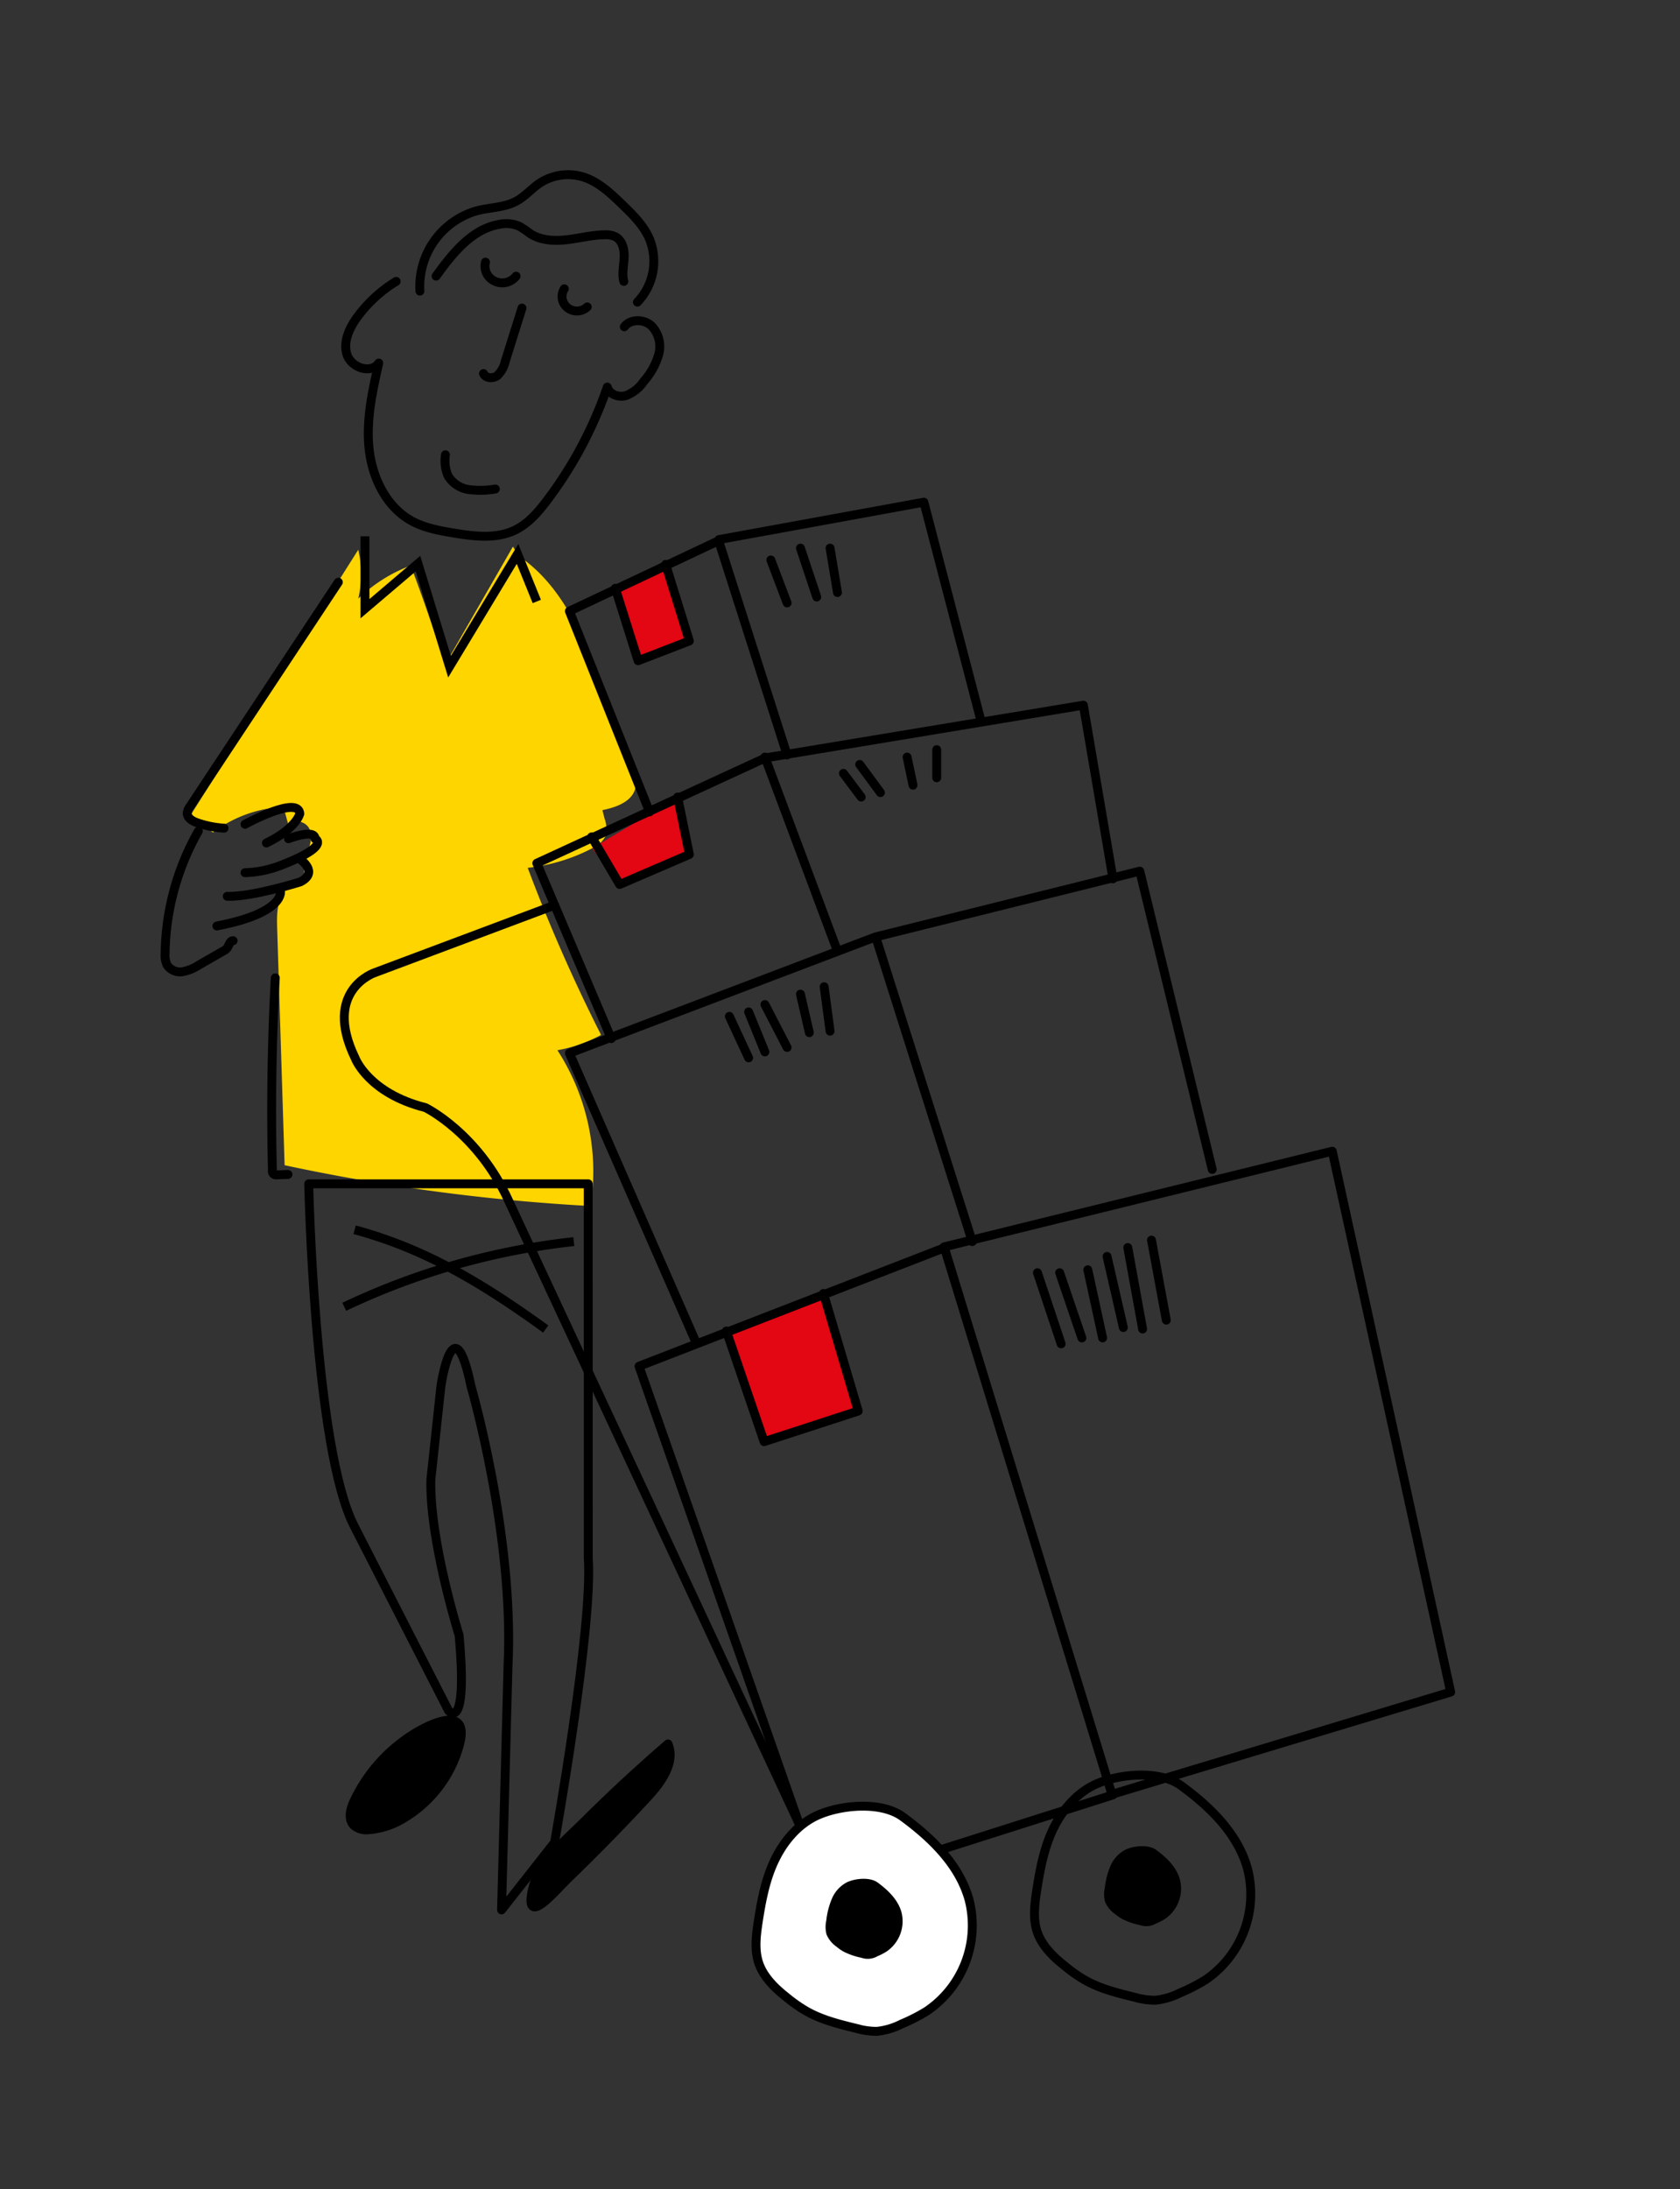 <svg id="Layer_1" data-name="Layer 1" xmlns="http://www.w3.org/2000/svg" viewBox="0 0 1134.24 1477.4"><rect x="0" y="0" width="1134.24" height="1477.4" fill="#333333" stroke="none"/><defs><style>.cls-1{fill:#ffd500;}.cls-2,.cls-3{fill:none;}.cls-2,.cls-3,.cls-4,.cls-6{stroke:#000;stroke-width:6px;}.cls-2,.cls-4{stroke-linecap:round;stroke-linejoin:round;}.cls-5{fill:#e30613;}.cls-6{fill:#fff;}</style></defs><title>couriers2</title><path id="Shape" class="cls-1" d="M400.74,449c-10.92-29.1-26.23-58.37-52.48-75.06C352,413.71,336.77,453,336.42,493.05a159.1,159.1,0,0,0,9.4,54.48c17.6.6,77.06,7.22,83.07-15.37,3.1-11.79-8.13-27.38-12.12-38C411.11,479.26,406.37,464,400.74,449Z"/><path class="cls-1" d="M346.29,368.89l-45.86,79.75q-10.67-33.83-23.13-67A103.85,103.85,0,0,0,241.87,404a73.1,73.1,0,0,0,0-33L128.42,550.52l15.34,11.28a85.13,85.13,0,0,1,47.64-17.22L195,557.84c1.89-5.74,11.47-4,13.93,1.64s0,11.91-1.86,17.67-3.39,12.6.28,17.45c-7.25-1.58-14.53,3.91-17.57,10.68s-2.86,14.35-2.63,21.9q2.52,79.61,5,159.16a1329,1329,0,0,0,206.64,27.55,151.11,151.11,0,0,0-22.45-105.15,97.78,97.78,0,0,0,29.47-10.33,1114.34,1114.34,0,0,1-49.53-112.76,122.42,122.42,0,0,0,43.45-13.14,17.81,17.81,0,0,0,9.06-8.24,19.08,19.08,0,0,0-.52-11.48C391.75,488.48,382.27,424.94,346.29,368.89Z"/><path class="cls-2" d="M133.91,560.89a171.55,171.55,0,0,0-22.43,82.66,15,15,0,0,0,1.44,7.88,10.55,10.55,0,0,0,10.49,4.29,30.83,30.83,0,0,0,11-4.55l16.38-9.38a7.61,7.61,0,0,0,2.41-1.81c1.46-1.82,1.86-5.15,4.18-5.15"/><path class="cls-3" d="M239.42,829.89a301.17,301.17,0,0,1,38.91,13.47c32.22,13.71,61.78,33,90.09,53.53"/><path class="cls-3" d="M232.42,881.89a483.59,483.59,0,0,1,155-44"/><polyline class="cls-3" points="246.42 361.89 246.42 410.78 282.18 380.36 303.49 449.89 349.41 373.83 362.42 405.89"/><path class="cls-2" d="M267.48,189.89a91.62,91.62,0,0,0-26,23.75c-5.5,7.4-10,16.85-7.22,25.64s16.25,13.43,21.46,5.74c-4.33,19-8.6,38.45-6.53,57.83s11.46,39,28.4,48.5c8.59,4.82,18.68,6.69,28.48,8.32,13.87,2.3,28.66,4.23,41.41-1.83,9.11-4.34,15.93-12.26,22-20.33A273.91,273.91,0,0,0,410,261.21c1.34,5,7.7,7.18,12.63,5.75a25.81,25.81,0,0,0,12-9.59,47.24,47.24,0,0,0,10.06-18.06,20.13,20.13,0,0,0-4.73-19.3c-5.07-4.77-14.33-5-18.45.52"/><path class="cls-2" d="M300.74,306.89a26,26,0,0,0,1.74,14.21,19.65,19.65,0,0,0,14.25,9.32,59.62,59.62,0,0,0,17.69-.42"/><path class="cls-2" d="M327.77,176.89a11.15,11.15,0,0,0,6.31,12.9,11.91,11.91,0,0,0,14.34-3.41"/><path class="cls-2" d="M381,194.89a9.64,9.64,0,0,0,2.2,12.82,10.18,10.18,0,0,0,13.27-.59"/><path class="cls-2" d="M283.51,196.47a53.1,53.1,0,0,1,38.56-54.27c9-2.28,18.79-2.13,26.91-6.66,5.56-3.09,9.81-8.11,15.06-11.72a34.89,34.89,0,0,1,29.26-4.53c10.5,3.15,18.82,11,26.71,18.64,6.94,6.7,14,13.59,18.07,22.39a39.89,39.89,0,0,1-7.74,43.57"/><path class="cls-2" d="M294.42,186.35c11.09-15.32,24.12-31.89,43-35a22,22,0,0,1,13.4,1.46,85.75,85.75,0,0,1,7.36,5c7.19,4.57,16.3,4.94,24.78,3.94s16.79-3.23,25.32-3.31a14.63,14.63,0,0,1,7.11,1.29c4.81,2.48,6.27,8.57,6,14.08s-1.58,10.89-.23,16.09"/><path class="cls-2" d="M397.14,798.89H208.42s3.82,178.84,30.65,230.89l63.75,124.63s13.19,16.25,7.13-50.93c0,0-20.11-64-19.05-105.14l6.78-62.88s8.39-57.42,20.31,0c0,0,29.3,100.81,25,188.6l-4.37,164.83,35.79-45.51s26-145.24,22.76-191.84Z"/><path class="cls-4" d="M238.94,1215.61c-2.44,5.26-4.16,12.19,0,16.29a12.89,12.89,0,0,0,9.83,2.89,53,53,0,0,0,24.31-8.06,82.86,82.86,0,0,0,37.07-49.1c7.83-28.88-22.51-13.37-34.4-5.14A107.08,107.08,0,0,0,238.94,1215.61Z"/><path class="cls-4" d="M451,1176.89c5.2,12.47-4.46,25.81-13.64,35.76q-26.38,28.5-54.32,55.45c-7.38,7.09-28.88,33.12-23.82,8.26,4-19.5,21.28-33.26,34.6-46.48Q421.34,1202.44,451,1176.89Z"/><path class="cls-2" d="M185.86,659.89q-3.54,65-1.94,130.09a2.43,2.43,0,0,0,.67,2.2,2.51,2.51,0,0,0,2.23.66l7.6-.26"/><path class="cls-2" d="M520.42,377.89l11,29"/><path class="cls-2" d="M560.42,369.89l5,30"/><path class="cls-2" d="M540.42,369.89l11,33"/><polygon class="cls-5" points="555.96 872.89 490.42 898.23 515.88 972.89 579.42 952.23 555.96 872.89"/><polygon class="cls-5" points="457.5 537.89 399.72 572.5 418.34 596.89 465.42 576.63 457.5 537.89"/><polygon class="cls-5" points="449.4 380.89 415.42 397.02 434.5 445.89 465.42 432.54 449.4 380.89"/><polyline class="cls-2" points="469.91 905.89 384.42 710.74 591.07 632.28 769.53 587.89 818.42 789.17"/><path class="cls-2" d="M591.42,632.89l65,205"/><polyline class="cls-2" points="412.7 700.89 362.42 582.54 516.75 511.45 731.44 475.89 751.42 593.09"/><path class="cls-2" d="M516.42,510.89l49,131"/><polyline class="cls-2" points="438.55 547.89 384.42 412.42 485.19 364.89 531.42 509.48"/><polyline class="cls-2" points="485.42 364.13 623.75 338.89 662.42 486.89"/><polyline class="cls-2" points="399.42 564.77 418.34 596.89 465.42 576.63 457.5 537.89"/><polyline class="cls-2" points="415.42 397.02 430.81 445.89 465.42 432.54 449.4 380.89"/><path class="cls-2" d="M492.42,685.89l13,28"/><path class="cls-2" d="M505.42,682.89l11,27"/><path class="cls-2" d="M556.42,665.89l4,30"/><path class="cls-2" d="M516.42,677.89l15,29"/><path class="cls-2" d="M540.42,670.89l6,26"/><path class="cls-2" d="M569.42,521.89l12,16"/><path class="cls-2" d="M632.42,505.89v19"/><path class="cls-2" d="M612.42,510.89l4,19"/><path class="cls-2" d="M580.42,515.89l14,19"/><path class="cls-2" d="M374.43,610.89,253,656.4s-35.54,11.85-13.16,57.82c0,0,8.89,23.51,47.38,33.25,0,0,35.57,17.22,56.31,63.16l197.91,424.26"/><path class="cls-3" d="M739.46,1204.23c-13.12,6.1-22.86,18-28.93,31.1s-8.63,27.54-10.82,41.87c-1.26,8.63-2.3,17.81.44,26.19,3.19,9.72,11,17.26,19,23.56a97.13,97.13,0,0,0,13.08,9.16c10.44,6,22.26,8.89,33.91,11.74a49.67,49.67,0,0,0,13.86,2,47.79,47.79,0,0,0,16.8-5,120.32,120.32,0,0,0,16.88-8.63,69.68,69.68,0,0,0,28.47-75.51c-6.61-23.37-25.13-41.38-44.75-55.71C782.8,1194.36,755.22,1197,739.46,1204.23Z"/><path d="M760.05,1248.16a22.14,22.14,0,0,0-10.31,11,53.53,53.53,0,0,0-3.84,14.86,20.16,20.16,0,0,0,.14,9.3,19,19,0,0,0,6.76,8.36,34.28,34.28,0,0,0,4.68,3.25,46.45,46.45,0,0,0,12.07,4.18,13.15,13.15,0,0,0,10.92-1,47,47,0,0,0,6-3.08,24.74,24.74,0,0,0,10.08-26.87c-2.37-8.29-9-14.69-16-19.78C775.5,1244.64,765.68,1245.56,760.05,1248.16Z"/><polygon class="cls-2" points="637.42 841.44 750.7 1210.89 979.42 1141.89 899.48 776.89 637.42 841.44"/><polyline class="cls-2" points="638.07 841.89 431.42 921.99 554.61 1273.89 751.42 1211.28"/><polyline class="cls-2" points="490.42 898.23 515.88 972.89 579.42 952.23 555.96 872.89"/><path class="cls-2" d="M700.42,858.89l16,48"/><path class="cls-2" d="M777.42,836.89l10,54"/><path class="cls-2" d="M715.42,858.89l15,44"/><path class="cls-2" d="M761.42,841.89l10,55"/><path class="cls-2" d="M747.42,847.89l11,48"/><path class="cls-2" d="M734.42,856.89l10,46"/><path class="cls-6" d="M551.46,1225.24c-13.11,6.1-22.86,18-28.93,31.11s-8.63,27.53-10.82,41.86c-1.26,8.63-2.3,17.81.44,26.18,3.19,9.73,11,17.27,19,23.57a98,98,0,0,0,13.08,9.15c10.44,6,22.27,8.89,33.91,11.74a49.74,49.74,0,0,0,13.87,2,47.69,47.69,0,0,0,16.77-5,122.3,122.3,0,0,0,16.91-8.63,69.79,69.79,0,0,0,28.47-75.53c-6.61-23.36-25.17-41.37-44.75-55.7C594.81,1215.34,567.22,1218,551.46,1225.24Z"/><path d="M572,1270.15a22.06,22.06,0,0,0-10.3,11.06,52,52,0,0,0-3.84,14.86,20.16,20.16,0,0,0,.14,9.3,18.93,18.93,0,0,0,6.76,8.35,30.76,30.76,0,0,0,4.67,3.26,46.45,46.45,0,0,0,12.07,4.18,13.13,13.13,0,0,0,10.91-1,43.53,43.53,0,0,0,6-3.08,24.71,24.71,0,0,0,10.16-26.82c-2.37-8.29-9-14.69-15.93-19.78C587.48,1266.63,577.67,1267.56,572,1270.15Z"/><path class="cls-2" d="M228.42,392.89,128.31,544.21a8.58,8.58,0,0,0-1.89,4.55c0,3.37,3.64,5.43,6.85,6.52a68.46,68.46,0,0,0,18,3.61"/><path class="cls-2" d="M165.42,556.26s36-19.79,37-7.16c0,0-2.16,9.9-22.57,19.79"/><path class="cls-2" d="M194.76,566s17.94-6.91,17.94,0c0,0,11.2,4.8-23.47,18.13a73.12,73.12,0,0,1-23.81,4.8"/><path class="cls-2" d="M202.65,579.89s13,8.78,0,15.28c0,0-32.46,10.24-49.23,9.7"/><path class="cls-2" d="M189.32,600.89s4.26,14.94-42.9,24"/><path class="cls-2" d="M326.42,252.08c1.48,3.35,6.54,3.58,9.41,1.34a18.47,18.47,0,0,0,5.23-9.4l11.36-36.13"/></svg>